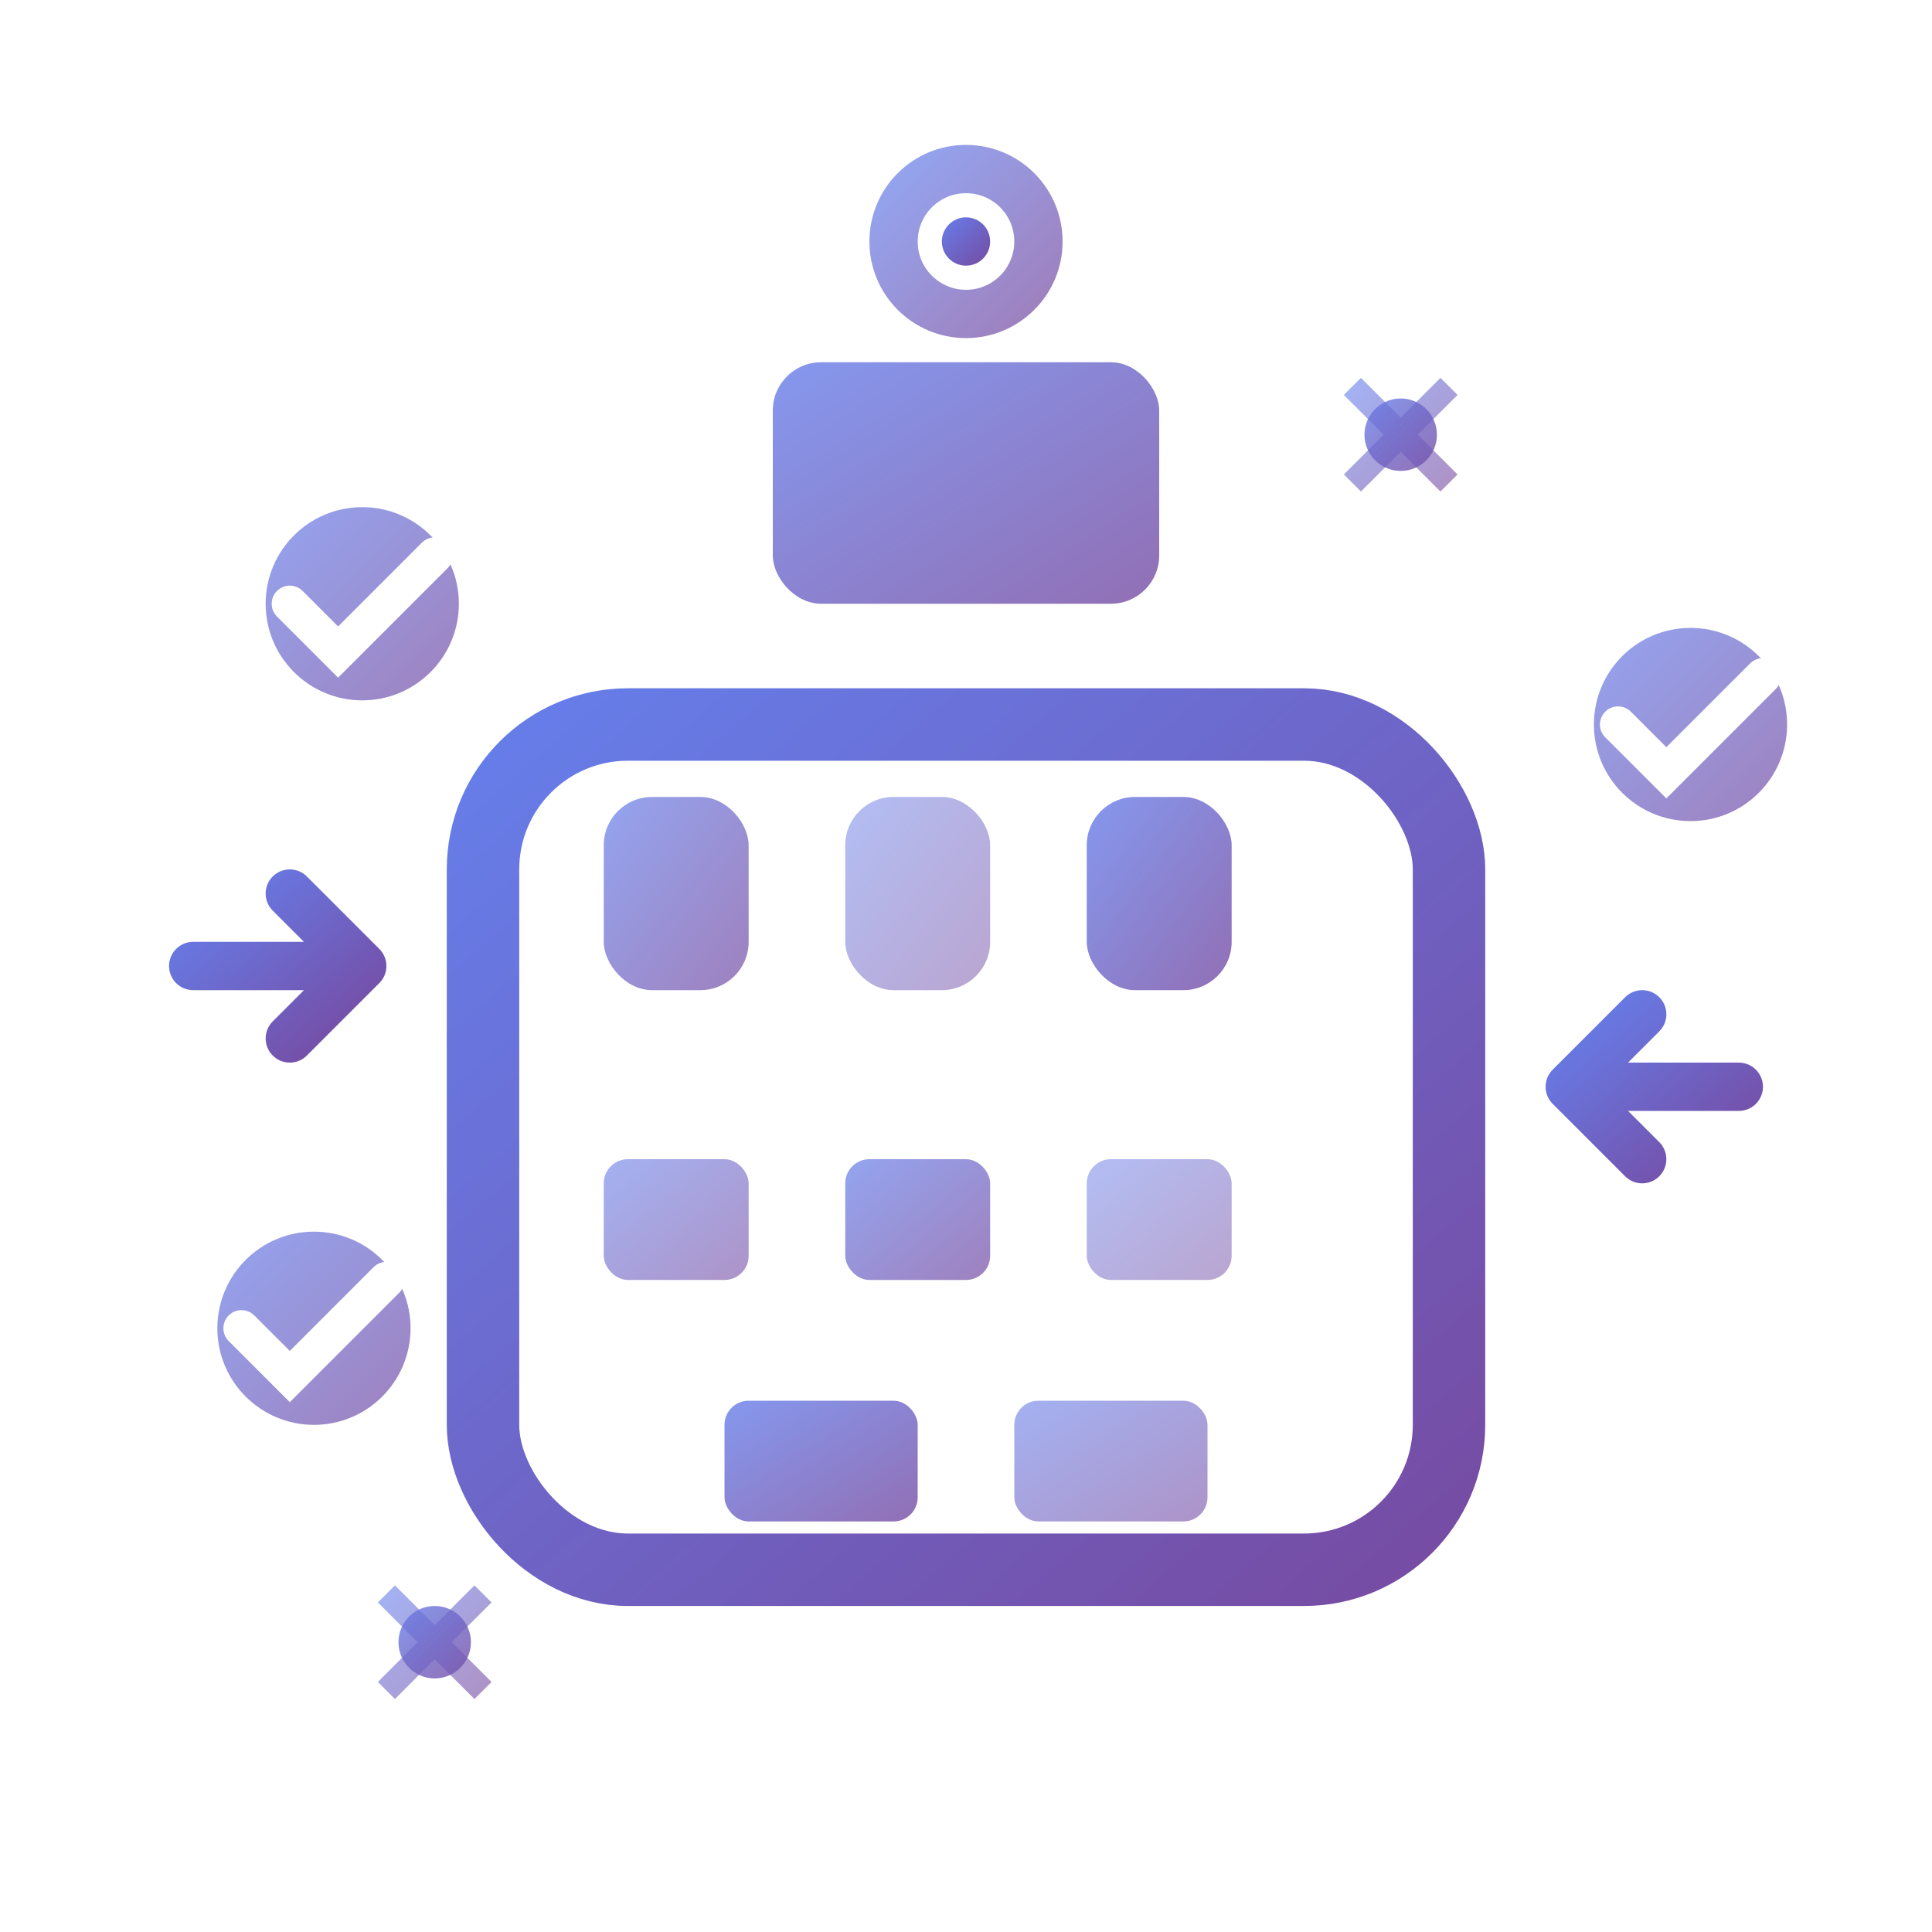 <svg viewBox="0 0 80 80" xmlns="http://www.w3.org/2000/svg">
    <defs>
        <linearGradient id="aboutGrad" x1="0%" y1="0%" x2="100%" y2="100%">
            <stop offset="0%" style="stop-color:#667eea;stop-opacity:1" />
            <stop offset="100%" style="stop-color:#764ba2;stop-opacity:1" />
        </linearGradient>
        <filter id="aboutShadow">
            <feDropShadow dx="0" dy="2" stdDeviation="3" flood-opacity="0.2"/>
        </filter>
    </defs>
    
    <!-- Team/Company building -->
    <rect x="20" y="30" width="40" height="35" rx="6" fill="none" stroke="url(#aboutGrad)" stroke-width="3" filter="url(#aboutShadow)"/>
    
    <!-- Building floors/departments -->
    <line x1="20" y1="45" x2="60" y2="45" stroke="url(#aboutGrad)" stroke-width="2" opacity="0.6"/>
    <line x1="20" y1="55" x2="60" y2="55" stroke="url(#aboutGrad)" stroke-width="2" opacity="0.6"/>
    
    <!-- Windows (representing team members/departments) -->
    <rect x="25" y="33" width="6" height="8" rx="2" fill="url(#aboutGrad)" opacity="0.7"/>
    <rect x="35" y="33" width="6" height="8" rx="2" fill="url(#aboutGrad)" opacity="0.5"/>
    <rect x="45" y="33" width="6" height="8" rx="2" fill="url(#aboutGrad)" opacity="0.8"/>
    
    <rect x="25" y="48" width="6" height="5" rx="1" fill="url(#aboutGrad)" opacity="0.6"/>
    <rect x="35" y="48" width="6" height="5" rx="1" fill="url(#aboutGrad)" opacity="0.7"/>
    <rect x="45" y="48" width="6" height="5" rx="1" fill="url(#aboutGrad)" opacity="0.5"/>
    
    <rect x="30" y="58" width="8" height="5" rx="1" fill="url(#aboutGrad)" opacity="0.8"/>
    <rect x="42" y="58" width="8" height="5" rx="1" fill="url(#aboutGrad)" opacity="0.6"/>
    
    <!-- Company flag/identity -->
    <rect x="32" y="15" width="16" height="10" rx="2" fill="url(#aboutGrad)" opacity="0.8"/>
    <line x1="40" y1="15" x2="40" y2="30" stroke="url(#aboutGrad)" stroke-width="2"/>
    
    <!-- Success indicators around the building -->
    <g transform="translate(10, 20)">
        <circle cx="5" cy="5" r="4" fill="url(#aboutGrad)" opacity="0.7"/>
        <path d="M2 5 L4 7 L8 3" stroke="white" stroke-width="1.5" fill="none" stroke-linecap="round"/>
    </g>
    
    <g transform="translate(65, 25)">
        <circle cx="5" cy="5" r="4" fill="url(#aboutGrad)" opacity="0.7"/>
        <path d="M2 5 L4 7 L8 3" stroke="white" stroke-width="1.5" fill="none" stroke-linecap="round"/>
    </g>
    
    <g transform="translate(8, 50)">
        <circle cx="5" cy="5" r="4" fill="url(#aboutGrad)" opacity="0.7"/>
        <path d="M2 5 L4 7 L8 3" stroke="white" stroke-width="1.5" fill="none" stroke-linecap="round"/>
    </g>
    
    <!-- Growth arrows -->
    <path d="M15 40 L12 37 M15 40 L12 43 M15 40 L8 40" stroke="url(#aboutGrad)" stroke-width="2" fill="none" stroke-linecap="round"/>
    <path d="M65 45 L68 42 M65 45 L68 48 M65 45 L72 45" stroke="url(#aboutGrad)" stroke-width="2" fill="none" stroke-linecap="round"/>
    
    <!-- Innovation sparks -->
    <g transform="translate(55, 15)">
        <circle cx="3" cy="3" r="1.5" fill="url(#aboutGrad)" opacity="0.8">
            <animate attributeName="opacity" values="0.8;1;0.8" dur="1.5s" repeatCount="indefinite"/>
        </circle>
        <path d="M1 1 L5 5 M5 1 L1 5" stroke="url(#aboutGrad)" stroke-width="1" opacity="0.6"/>
    </g>
    
    <g transform="translate(15, 65)">
        <circle cx="3" cy="3" r="1.5" fill="url(#aboutGrad)" opacity="0.8">
            <animate attributeName="opacity" values="0.8;1;0.8" dur="2s" repeatCount="indefinite"/>
        </circle>
        <path d="M1 1 L5 5 M5 1 L1 5" stroke="url(#aboutGrad)" stroke-width="1" opacity="0.6"/>
    </g>
    
    <!-- Foundation line -->
    <line x1="15" y1="68" x2="65" y2="68" stroke="url(#aboutGrad)" stroke-width="3" opacity="0.4"/>
    
    <!-- Vision symbol -->
    <g transform="translate(35, 5)">
        <circle cx="5" cy="5" r="3" fill="none" stroke="url(#aboutGrad)" stroke-width="2" opacity="0.7"/>
        <circle cx="5" cy="5" r="1" fill="url(#aboutGrad)"/>
    </g>
</svg>
